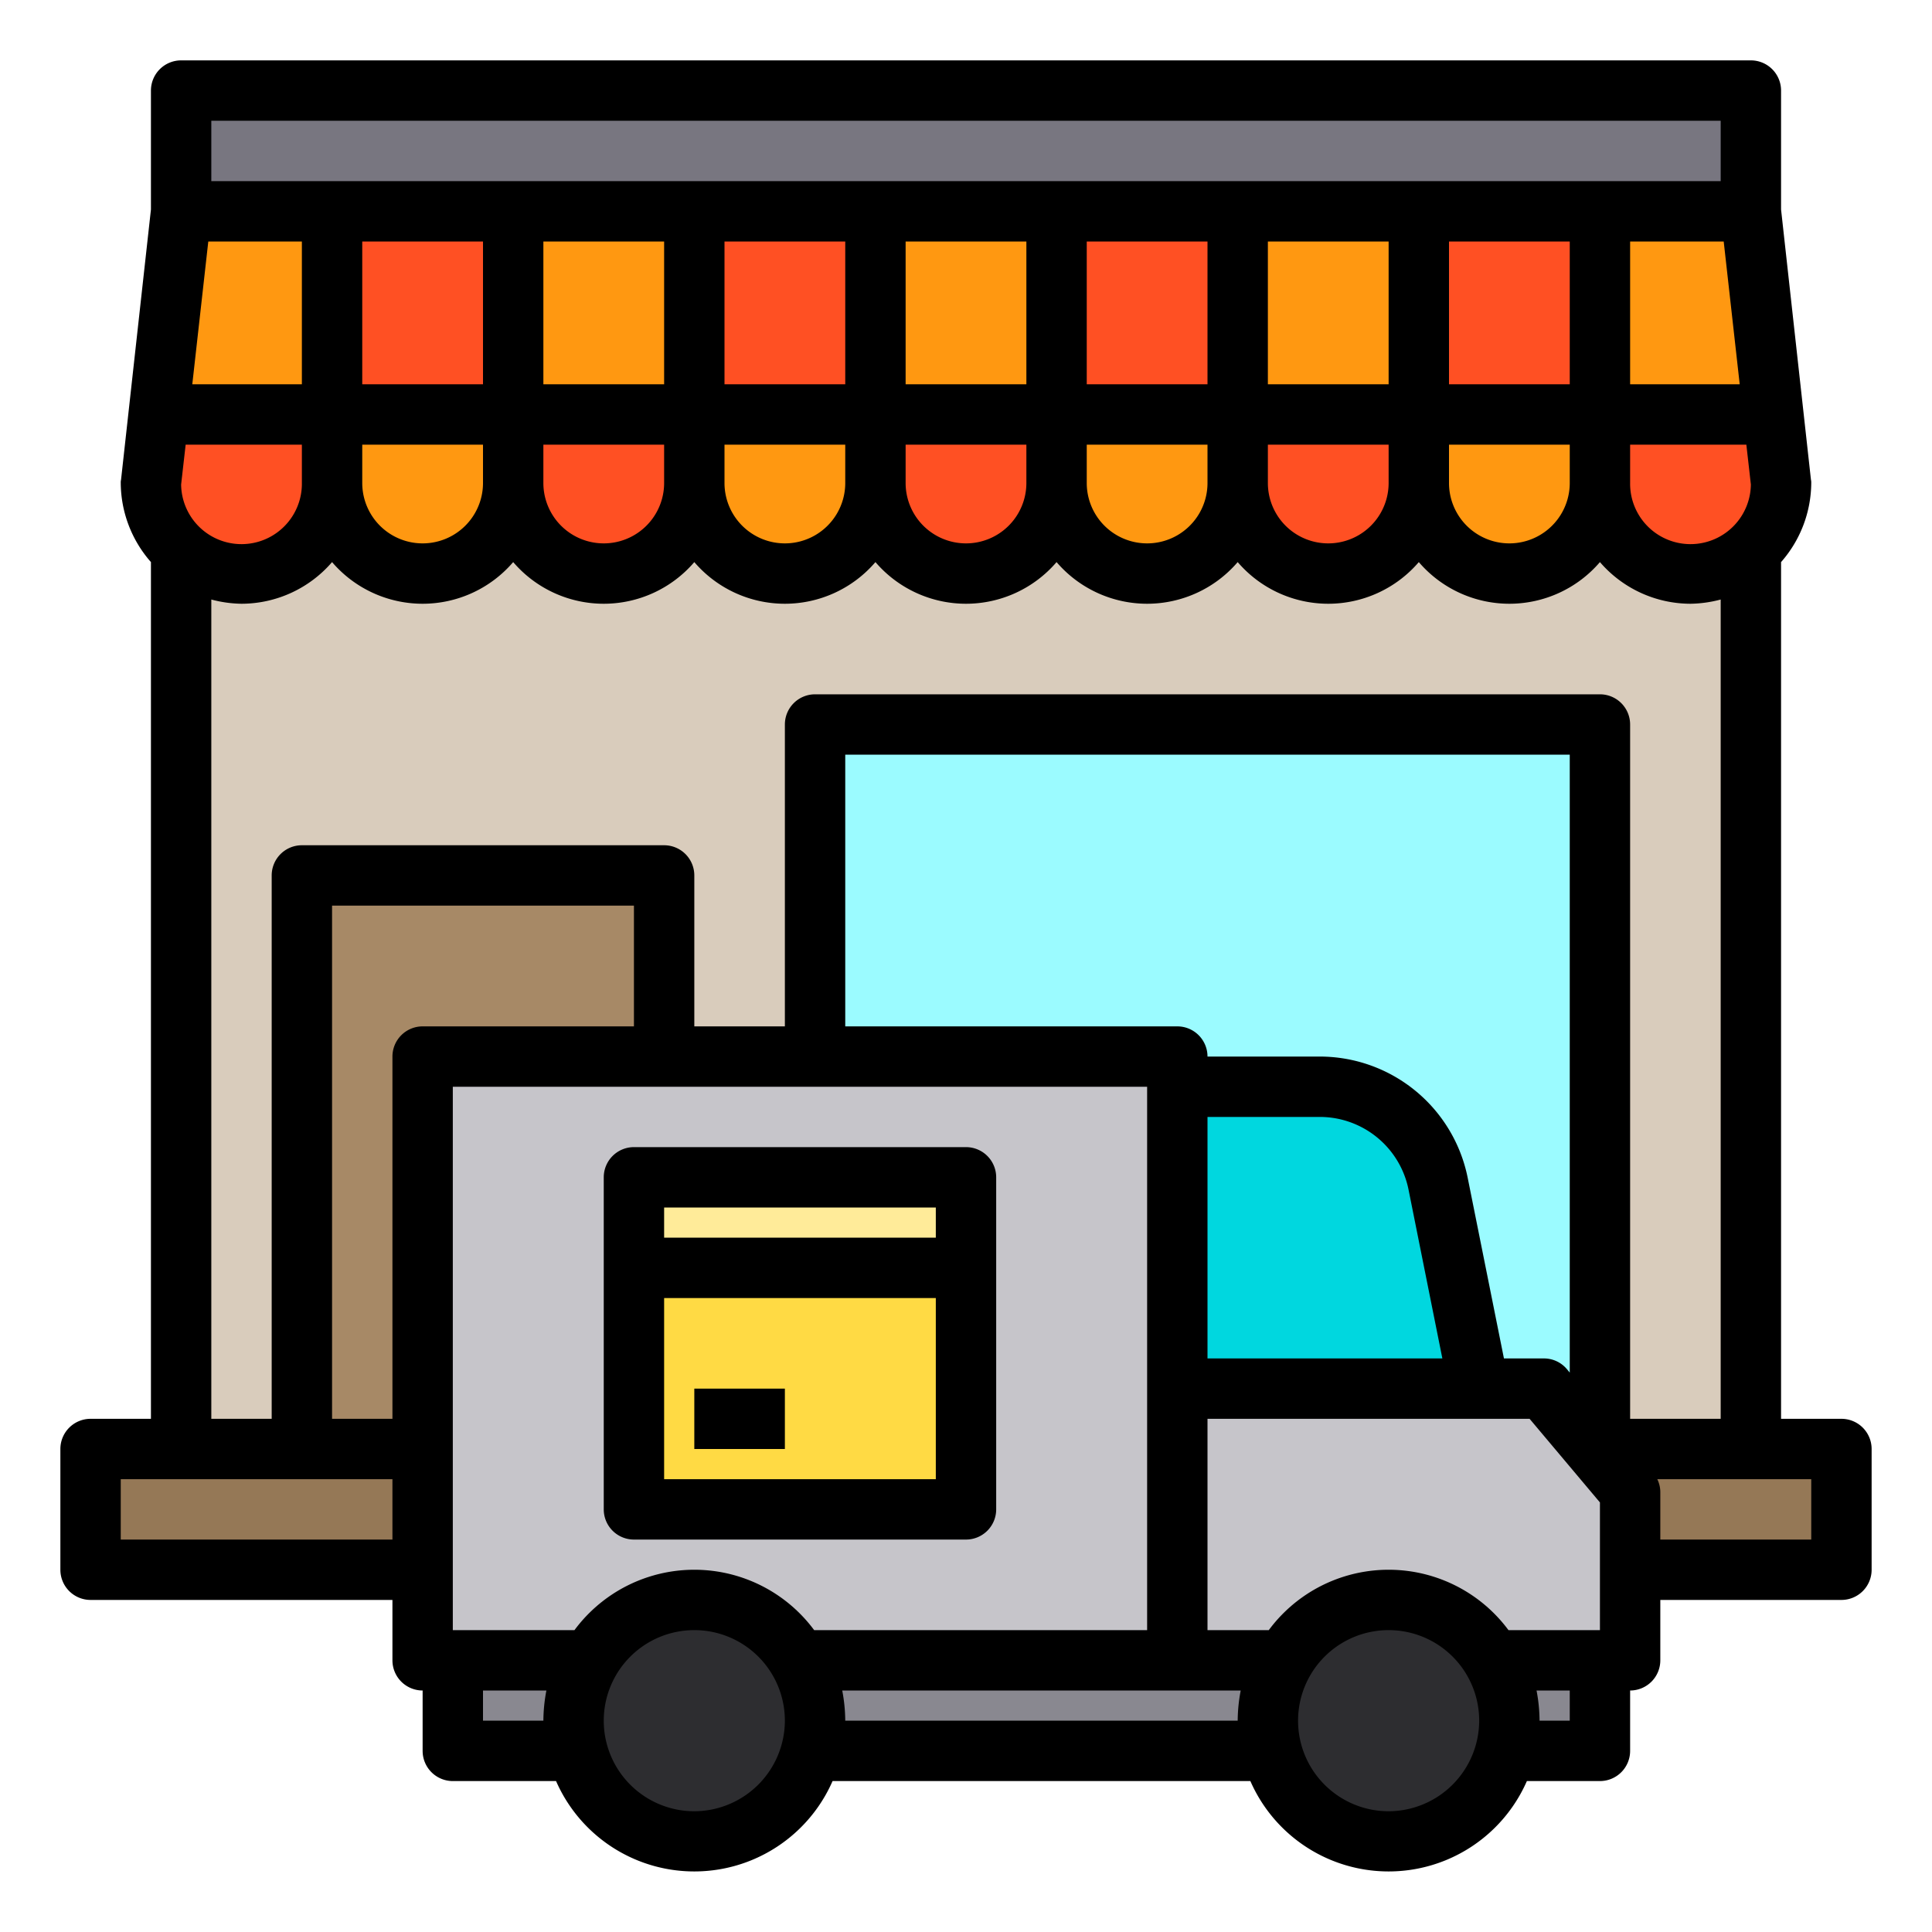 <svg height="512" viewBox="0 0 64 64" width="512" xmlns="http://www.w3.org/2000/svg"><g id="shop-store-truck-delivery"><path d="m3 48h58v4h-58z" fill="#957856"/><path d="m6 14h52v34h-52z" fill="#d9ccbc"/><path d="m27 24h26v24h-26z" fill="#9bfbff"/><path d="m10 29h12v19h-12z" fill="#a78966"/><path d="m47.64 39.22 1.36 6.78h-10v-10h4.72a4 4 0 0 1 3.92 3.22z" fill="#00d7df"/><path d="m29 13.73v2.27a3 3 0 0 1 -6 0v-2.27z" fill="#ff9811"/><path d="m6 18.23a2.94 2.94 0 0 1 -1-2.23l.25-2.27h5.75v2.27a3 3 0 0 1 -3 3 2.965 2.965 0 0 1 -2-.77z" fill="#ff5023"/><path d="m17 13.73v2.27a3 3 0 0 1 -6 0v-2.27z" fill="#ff9811"/><path d="m23 13.73v2.27a3 3 0 0 1 -6 0v-2.27z" fill="#ff5023"/><path d="m58 18.23a2.965 2.965 0 0 1 -2 .77 3 3 0 0 1 -3-3v-2.27h5.75l.25 2.27a2.94 2.94 0 0 1 -1 2.23z" fill="#ff5023"/><path d="m35 13.73v2.27a3 3 0 0 1 -6 0v-2.27z" fill="#ff5023"/><path d="m35 7h6v6.73h-6z" fill="#ff5023"/><path d="m41 13.73v2.27a3 3 0 0 1 -6 0v-2.27z" fill="#ff9811"/><path d="m47 13.73v2.27a3 3 0 0 1 -6 0v-2.27z" fill="#ff5023"/><path d="m53 13.73v2.27a3 3 0 0 1 -6 0v-2.27z" fill="#ff9811"/><path d="m11 7v6.73h-5.75l.75-6.73z" fill="#ff9811"/><path d="m11 7h6v6.73h-6z" fill="#ff5023"/><path d="m23 7h6v6.73h-6z" fill="#ff5023"/><g fill="#ff9811"><path d="m29 7h6v6.73h-6z"/><path d="m17 7h6v6.73h-6z"/><path d="m41 7h6v6.73h-6z"/><path d="m58 7 .75 6.73h-5.75v-6.73z"/></g><path d="m47 7h6v6.73h-6z" fill="#ff5023"/><path d="m6 3h52v4h-52z" fill="#787680"/><path d="m54 49.41v5.59h-15v-9h12.14l1.68 2z" fill="#c6c5ca"/><path d="m14 35h25v20h-25z" fill="#c6c5ca"/><path d="m15 55h38v3h-38z" fill="#898890"/><path d="m42.54 55a4 4 0 0 1 7.46 2 3.657 3.657 0 0 1 -.13 1 4 4 0 0 1 -7.74 0 3.657 3.657 0 0 1 -.13-1 3.989 3.989 0 0 1 .54-2z" fill="#2d2d30"/><path d="m19.54 55a4 4 0 0 1 7.46 2 3.657 3.657 0 0 1 -.13 1 4 4 0 0 1 -7.74 0 3.657 3.657 0 0 1 -.13-1 3.989 3.989 0 0 1 .54-2z" fill="#2d2d30"/><path d="m21 39h11v3h-11z" fill="#ffeb99"/><path d="m21 42h11v8h-11z" fill="#ffda44"/><path d="m61 47h-2v-28.38a4 4 0 0 0 1-2.62.41.41 0 0 0 -.01-.11l-.99-8.95v-3.94a1 1 0 0 0 -1-1h-52a1 1 0 0 0 -1 1v3.94l-.99 8.95a.41.41 0 0 0 -.01.11 4 4 0 0 0 1 2.62v28.38h-2a1 1 0 0 0 -1 1v4a1 1 0 0 0 1 1h10v2a1 1 0 0 0 1 1v2a1 1 0 0 0 1 1h3.42a5 5 0 0 0 9.16 0h13.84a5 5 0 0 0 9.16 0h2.42a1 1 0 0 0 1-1v-2a1 1 0 0 0 1-1v-2h6a1 1 0 0 0 1-1v-4a1 1 0 0 0 -1-1zm-3-30.95a2 2 0 0 1 -4-.05v-1.27h3.85zm-.37-3.32h-3.63v-4.73h3.1zm-50.63-8.73h50v2h-50zm41 8.73v-4.73h4v4.73zm4 2v1.27a2 2 0 0 1 -4 0v-1.27zm-10-2v-4.73h4v4.73zm4 2v1.27a2 2 0 0 1 -4 0v-1.27zm-10-2v-4.73h4v4.73zm4 2v1.27a2 2 0 0 1 -4 0v-1.27zm-10-2v-4.73h4v4.73zm4 2v1.27a2 2 0 0 1 -4 0v-1.27zm-10-2v-4.73h4v4.73zm4 2v1.27a2 2 0 0 1 -4 0v-1.27zm-10-2v-4.73h4v4.73zm4 2v1.27a2 2 0 0 1 -4 0v-1.27zm-10-2v-4.73h4v4.73zm4 2v1.27a2 2 0 0 1 -4 0v-1.27zm-9.1-6.73h3.1v4.73h-3.63zm-.75 6.73h3.85v1.27a2 2 0 0 1 -4 .05zm6.85 36.27h-9v-2h9zm1-17a1 1 0 0 0 -1 1v12h-2v-17h10v4zm4 23h-2v-1h2.1a5.468 5.468 0 0 0 -.1 1zm5 3a3 3 0 1 1 3-3 3.009 3.009 0 0 1 -3 3zm3.97-6a4.94 4.94 0 0 0 -7.94 0h-4.03v-18h23v18zm16.75-19h-3.72a1 1 0 0 0 -1-1h-11v-9h24v20.47l-.09-.11a.992.992 0 0 0 -.77-.36h-1.32l-1.2-5.98a5 5 0 0 0 -4.9-4.02zm4.06 10h-7.78v-8h3.72a3 3 0 0 1 2.94 2.41zm-6.78 12h-13a5.468 5.468 0 0 0 -.1-1h13.2a5.468 5.468 0 0 0 -.1 1zm5 3a3 3 0 1 1 3-3 3.009 3.009 0 0 1 -3 3zm6-3h-1a5.468 5.468 0 0 0 -.1-1h1.1zm1-3h-3.03a4.94 4.94 0 0 0 -7.94 0h-2.03v-7h10.67l2.33 2.77zm1-7v-23a1 1 0 0 0 -1-1h-26a1 1 0 0 0 -1 1v10h-3v-5a1 1 0 0 0 -1-1h-12a1 1 0 0 0 -1 1v18h-2v-27.14a4.091 4.091 0 0 0 1 .14 3.967 3.967 0 0 0 3-1.38 3.951 3.951 0 0 0 6 0 3.951 3.951 0 0 0 6 0 3.951 3.951 0 0 0 6 0 3.951 3.951 0 0 0 6 0 3.951 3.951 0 0 0 6 0 3.951 3.951 0 0 0 6 0 3.951 3.951 0 0 0 6 0 3.967 3.967 0 0 0 3 1.38 4.091 4.091 0 0 0 1-.14v27.14zm6 4h-5v-1.59a.99.99 0 0 0 -.1-.41h5.1z"/><path d="m21 51h11a1 1 0 0 0 1-1v-11a1 1 0 0 0 -1-1h-11a1 1 0 0 0 -1 1v11a1 1 0 0 0 1 1zm10-2h-9v-6h9zm-9-9h9v1h-9z"/><path d="m23 46h3v2h-3z"/></g></svg>